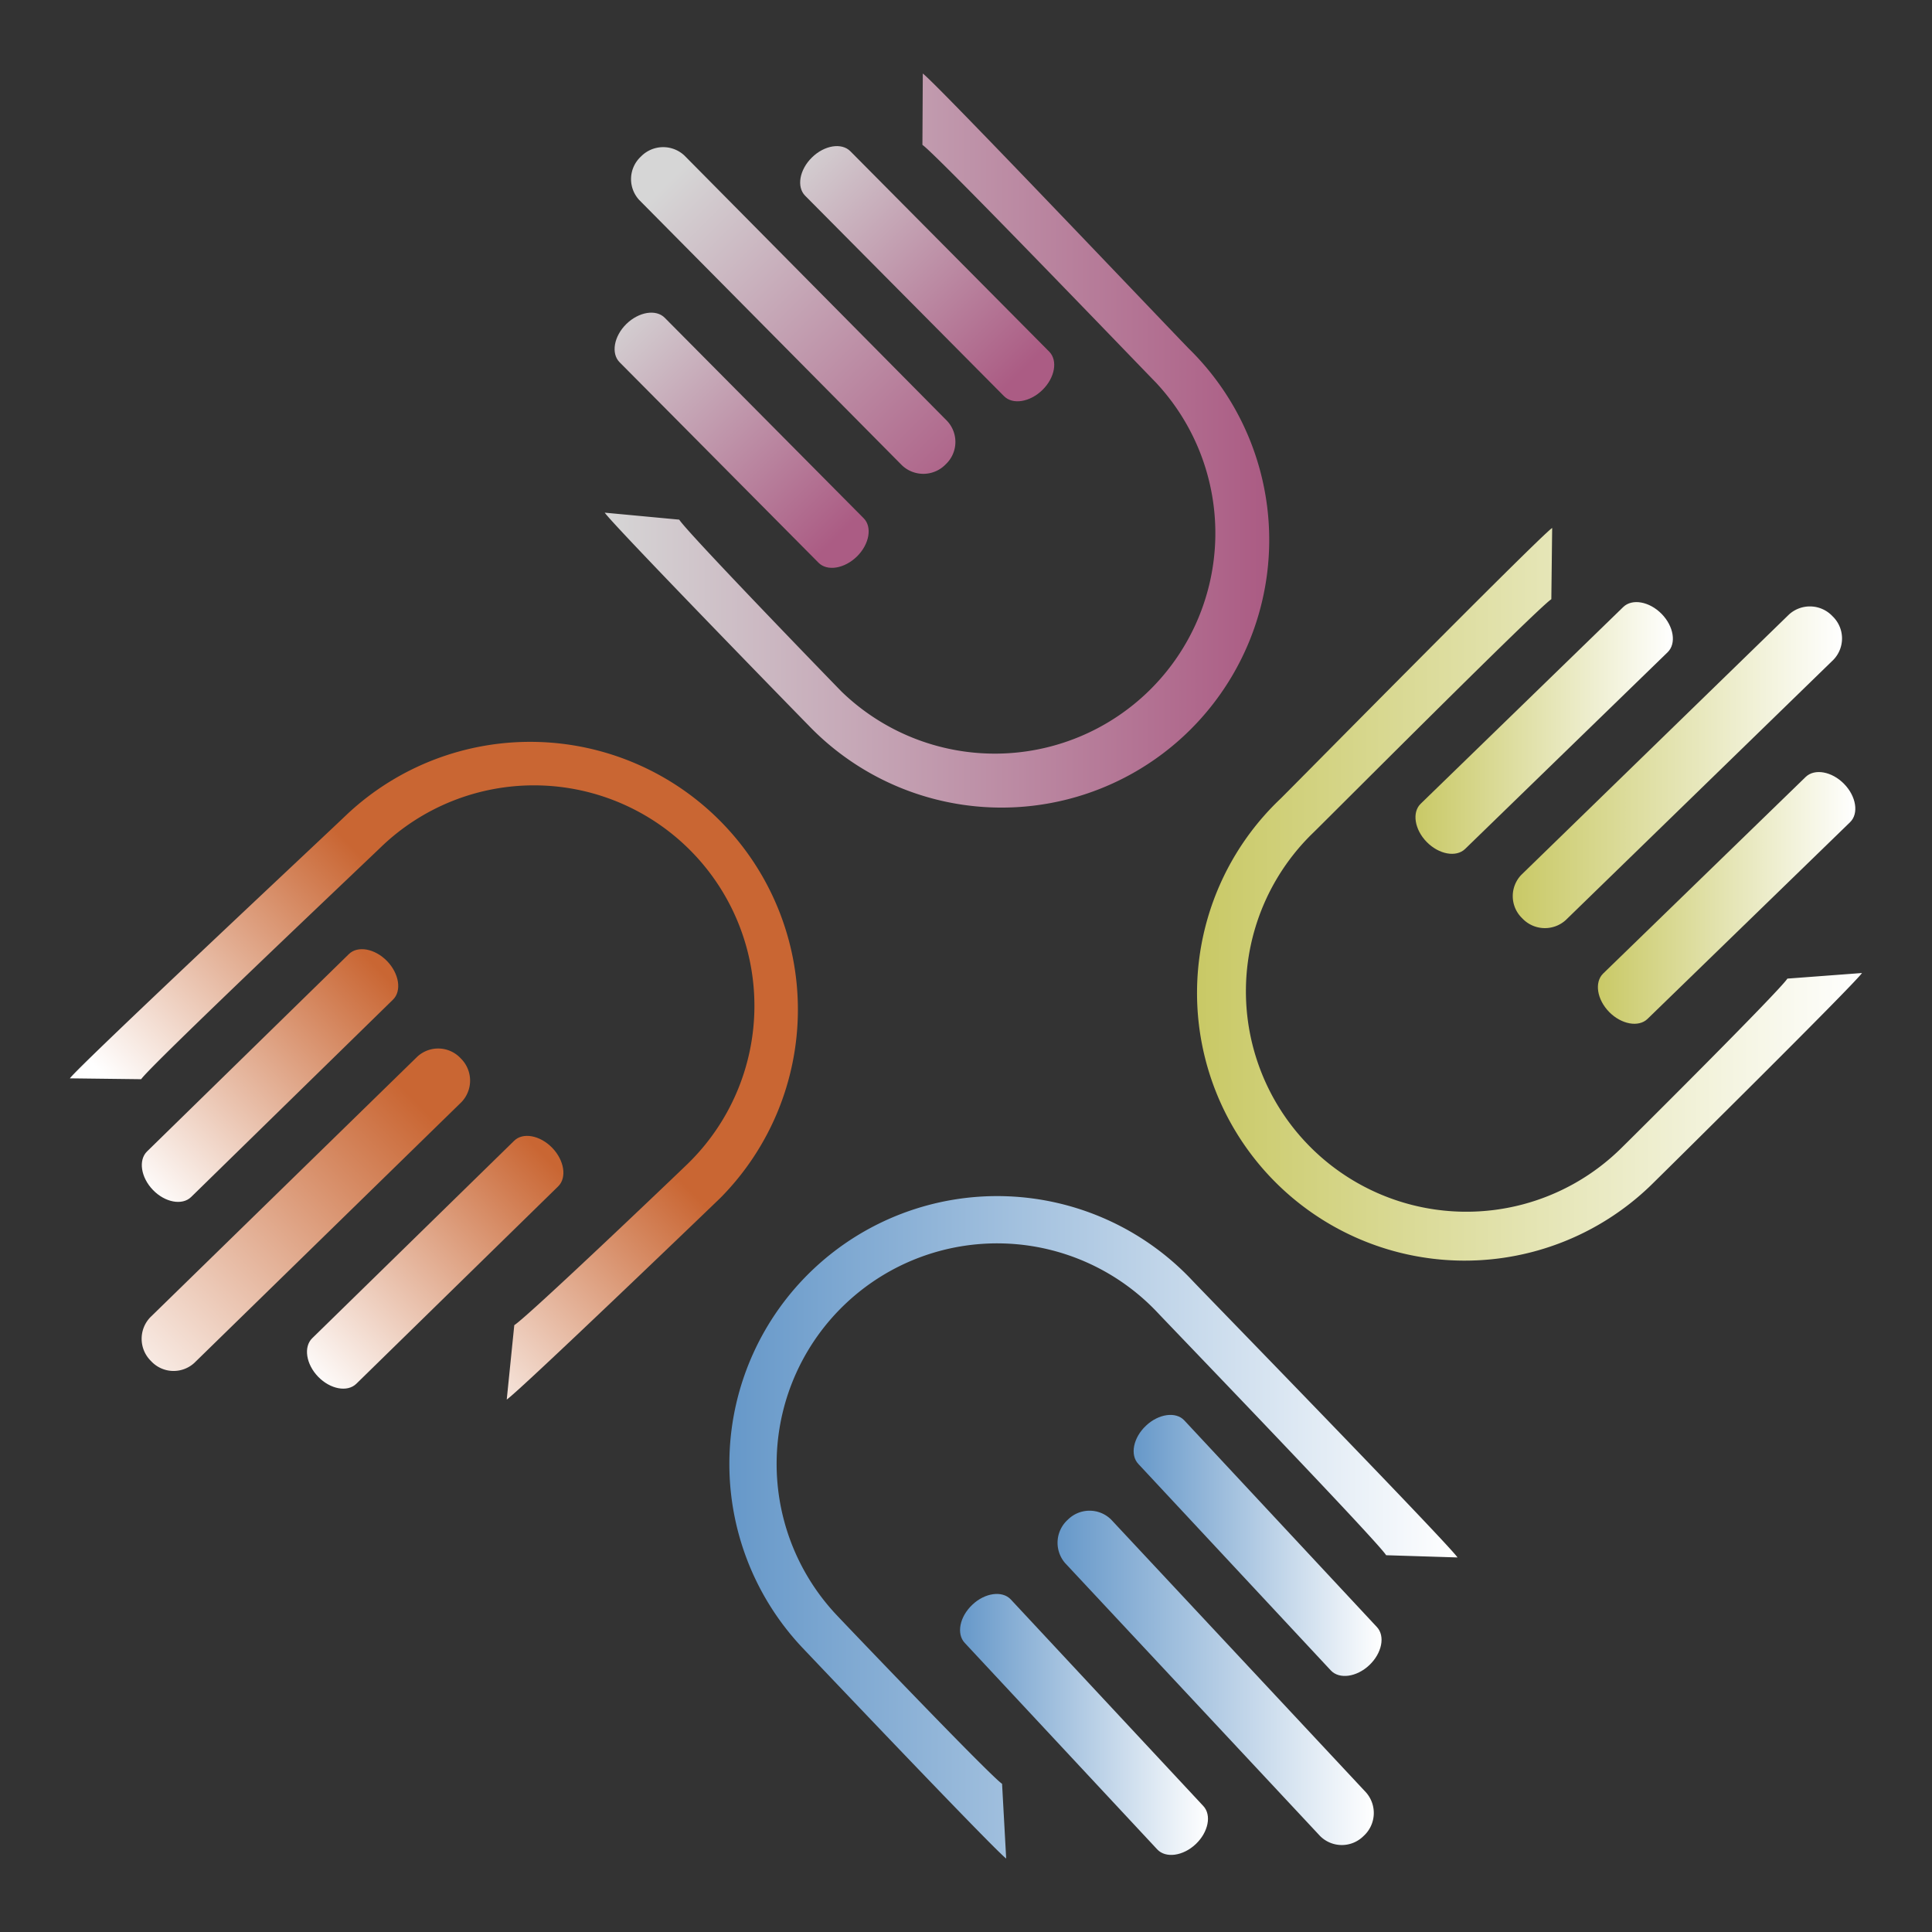 <?xml version="1.0" encoding="UTF-8"?> <svg xmlns="http://www.w3.org/2000/svg" xmlns:xlink="http://www.w3.org/1999/xlink" id="eb5e70de-b1ec-418c-bc7f-e52107a0fccd" data-name="圖層 1" viewBox="0 0 512 512"><rect x="0" y="0" width="512" height="512" fill="#333333" stroke="none"/><defs><style>.ada170dc-33de-4740-b814-43c47efd3c50,.b115cfc3-509f-423a-b345-6764ca3e6d20,.ee1da172-f076-4635-b758-99df50a8370e,.fa07e0ed-0478-4e8b-82a7-4f2043bd2247{opacity:0.8;}.b115cfc3-509f-423a-b345-6764ca3e6d20{fill:url(#b4650838-a5f9-418f-807a-dfdc87a640fa);}.ee1da172-f076-4635-b758-99df50a8370e{fill:url(#af3ee701-e9bd-4bff-a058-3441b849ae21);}.fa07e0ed-0478-4e8b-82a7-4f2043bd2247{fill:url(#bddf29c8-3297-48e2-9a56-e3b6db66836c);}.ada170dc-33de-4740-b814-43c47efd3c50{fill:url(#a0d632e0-0832-4769-9e9f-012c79ceb7e6);}.a3689d81-e83c-4521-a98e-12312031ceb3{fill:url(#b8ee92c6-0b2a-4412-ab97-0dc4297df4d9);}.affb9905-8d02-44fd-a5a5-e107339a7831{fill:url(#e4c441c1-45ee-4ee8-b020-c9cabcfd0075);}.a51e3962-441d-4319-9c8c-fa750f7b3dc2{fill:url(#f42d20f7-1c9c-4d14-8de2-083a2dc0fbd5);}.b57d1f99-b672-47ad-b495-e1bbfb5b25ff{fill:url(#fc30e6d4-d1aa-4ffe-a931-7b570bb21ec6);}.b7e7c2ff-5984-4e5f-bda5-9ecf2eb6f47d{fill:url(#b43e18e0-4e55-4dba-8aa3-7fe4db5acc47);}.a16a7331-e75a-472c-913e-c4057f2338a3{fill:url(#eda582d8-b18c-4944-ba27-93d2b70873e0);}.b7dd1863-23d9-45f3-849f-075c3ad40c3b{fill:url(#f961001f-8960-4536-9026-be5d517a7bb9);}.bcd2ba0c-96dc-4577-bd9a-9505a74b057b{fill:url(#b3bb6bad-d7ce-414e-92f9-805024402645);}.bee91d62-8b4a-402a-9f02-76230c6eda10{fill:url(#b466c8df-8ebe-4fa4-8db4-1e4dcb6568ae);}.b6ce99a3-c3d9-48e9-a66e-49c301c02532{fill:url(#e9844dc2-546f-4800-b091-4e30a8be79ca);}.e881a430-27d4-4cf7-a2cb-fd5412df6a00{fill:url(#b255260a-f4b9-4784-9611-27ff1c1cbbcd);}.fed9b322-4838-4581-8ead-078503d2ee0b{fill:url(#a54c144d-73f5-447c-afcd-6b43731ec3d1);}</style><linearGradient id="b4650838-a5f9-418f-807a-dfdc87a640fa" x1="-3838.04" y1="2301.28" x2="-3732.4" y2="2301.28" gradientTransform="matrix(-0.58, -0.58, 0.71, -0.71, -3634.42, -453.08)" gradientUnits="userSpaceOnUse"><stop offset="0" stop-color="#c96698"></stop><stop offset="1" stop-color="#fff"></stop></linearGradient><linearGradient id="af3ee701-e9bd-4bff-a058-3441b849ae21" x1="-3278.02" y1="2339.1" x2="-3172.38" y2="2339.1" gradientTransform="matrix(-0.77, -0.77, 0.71, -0.71, -3918.81, -741.51)" xlink:href="#b4650838-a5f9-418f-807a-dfdc87a640fa"></linearGradient><linearGradient id="bddf29c8-3297-48e2-9a56-e3b6db66836c" x1="-3842.28" y1="2367.25" x2="-3736.64" y2="2367.25" xlink:href="#b4650838-a5f9-418f-807a-dfdc87a640fa"></linearGradient><linearGradient id="a0d632e0-0832-4769-9e9f-012c79ceb7e6" x1="160.26" y1="116.39" x2="335.61" y2="116.39" gradientUnits="userSpaceOnUse"><stop offset="0" stop-color="#fff"></stop><stop offset="1" stop-color="#c96698"></stop></linearGradient><linearGradient id="b8ee92c6-0b2a-4412-ab97-0dc4297df4d9" x1="423.46" y1="237.96" x2="491.68" y2="237.96" gradientUnits="userSpaceOnUse"><stop offset="0" stop-color="#c9c966"></stop><stop offset="1" stop-color="#fff"></stop></linearGradient><linearGradient id="e4c441c1-45ee-4ee8-b020-c9cabcfd0075" x1="400.9" y1="203.33" x2="488.16" y2="203.33" xlink:href="#b8ee92c6-0b2a-4412-ab97-0dc4297df4d9"></linearGradient><linearGradient id="f42d20f7-1c9c-4d14-8de2-083a2dc0fbd5" x1="375.11" y1="192.92" x2="443.33" y2="192.92" xlink:href="#b8ee92c6-0b2a-4412-ab97-0dc4297df4d9"></linearGradient><linearGradient id="fc30e6d4-d1aa-4ffe-a931-7b570bb21ec6" x1="318.04" y1="236.61" x2="493.48" y2="236.61" xlink:href="#b8ee92c6-0b2a-4412-ab97-0dc4297df4d9"></linearGradient><linearGradient id="b43e18e0-4e55-4dba-8aa3-7fe4db5acc47" x1="-4295.63" y1="-1247.16" x2="-4189.98" y2="-1247.16" gradientTransform="matrix(-0.58, 0.58, -0.7, -0.71, -3237.24, 1894.8)" gradientUnits="userSpaceOnUse"><stop offset="0" stop-color="#c96633"></stop><stop offset="1" stop-color="#fff"></stop></linearGradient><linearGradient id="eda582d8-b18c-4944-ba27-93d2b70873e0" x1="-3617.88" y1="-1208.51" x2="-3512.24" y2="-1208.51" gradientTransform="matrix(-0.77, 0.76, -0.7, -0.71, -3527.76, 2177.08)" xlink:href="#b43e18e0-4e55-4dba-8aa3-7fe4db5acc47"></linearGradient><linearGradient id="f961001f-8960-4536-9026-be5d517a7bb9" x1="-4299.86" y1="-1181.19" x2="-4194.22" y2="-1181.19" xlink:href="#b43e18e0-4e55-4dba-8aa3-7fe4db5acc47"></linearGradient><linearGradient id="b3bb6bad-d7ce-414e-92f9-805024402645" x1="-3893.64" y1="-1212.8" x2="-3721.63" y2="-1212.8" gradientTransform="translate(-3433.22 2085.22) rotate(135.42)" gradientUnits="userSpaceOnUse"><stop offset="0.44" stop-color="#c96633"></stop><stop offset="0.96" stop-color="#fff"></stop></linearGradient><linearGradient id="b466c8df-8ebe-4fa4-8db4-1e4dcb6568ae" x1="254.41" y1="456.99" x2="320.13" y2="456.99" gradientUnits="userSpaceOnUse"><stop offset="0" stop-color="#6698c9"></stop><stop offset="1" stop-color="#fff"></stop></linearGradient><linearGradient id="e9844dc2-546f-4800-b091-4e30a8be79ca" x1="280.23" y1="444.65" x2="364.06" y2="444.65" xlink:href="#b466c8df-8ebe-4fa4-8db4-1e4dcb6568ae"></linearGradient><linearGradient id="b255260a-f4b9-4784-9611-27ff1c1cbbcd" x1="300.41" y1="409.56" x2="366.13" y2="409.56" xlink:href="#b466c8df-8ebe-4fa4-8db4-1e4dcb6568ae"></linearGradient><linearGradient id="a54c144d-73f5-447c-afcd-6b43731ec3d1" x1="193.31" y1="404.74" x2="386.22" y2="404.74" xlink:href="#b466c8df-8ebe-4fa4-8db4-1e4dcb6568ae"></linearGradient></defs><path class="b115cfc3-509f-423a-b345-6764ca3e6d20" d="M227.1,147.47h0c-3.3,3.23-7.89,4-10.2,1.64L164.2,96c-2.32-2.33-1.51-6.89,1.78-10.13h0c3.3-3.23,7.89-4,10.2-1.64l52.7,53.11C231.2,139.67,230.39,144.23,227.1,147.47Z"></path><path class="ee1da172-f076-4635-b758-99df50a8370e" d="M250.61,123.06h0a8.23,8.23,0,0,1-11.56.27L169.4,53a8.14,8.14,0,0,1,.44-11.5h0a8.23,8.23,0,0,1,11.55-.27L251,111.56A8.14,8.14,0,0,1,250.61,123.06Z"></path><path class="fa07e0ed-0478-4e8b-82a7-4f2043bd2247" d="M276.27,103.33h0c-3.3,3.24-7.89,4-10.2,1.65l-52.7-53.11c-2.31-2.33-1.51-6.89,1.79-10.13h0c3.29-3.24,7.88-4,10.2-1.65l52.7,53.11C280.37,95.54,279.57,100.09,276.27,103.33Z"></path><path class="ada170dc-33de-4740-b814-43c47efd3c50" d="M244.45,38.39c3.46,2.25,58.8,59.87,61.82,62.93a58.43,58.43,0,0,1-83.21,82c-3-3.06-40.85-42.12-43.06-45.61l-19.74-1.85c2.34,3.4,50.89,53.21,53.89,56.25a70.94,70.94,0,1,0,101-99.62c-3-3-67.23-70.64-70.6-73Z"></path><path class="a3689d81-e83c-4521-a98e-12312031ceb3" d="M426.44,268.18h0c3.24,3.3,7.82,4.12,10.17,1.84l53.68-52.13c2.36-2.29,1.64-6.86-1.6-10.16h0c-3.23-3.3-7.81-4.12-10.17-1.83L424.85,258C422.49,260.31,423.21,264.88,426.44,268.18Z"></path><path class="affb9905-8d02-44fd-a5a5-e107339a7831" d="M403.39,243.34h0a8.23,8.23,0,0,0,11.55.49l70.95-69a8.14,8.14,0,0,0-.23-11.5h0a8.23,8.23,0,0,0-11.55-.49l-70.94,69A8.13,8.13,0,0,0,403.39,243.34Z"></path><path class="a51e3962-441d-4319-9c8c-fa750f7b3dc2" d="M378.1,223.14h0c3.24,3.3,7.81,4.12,10.17,1.84l53.67-52.13c2.36-2.29,1.64-6.86-1.59-10.16h0c-3.24-3.3-7.81-4.12-10.17-1.83L376.5,213C374.15,215.27,374.86,219.84,378.1,223.14Z"></path><path class="b57d1f99-b672-47ad-b495-e1bbfb5b25ff" d="M411.12,158.8c-3.5,2.19-59.9,58.77-63,61.78a58.42,58.42,0,1,0,81.66,83.56c3.07-3,41.63-41.35,43.9-44.8l19.77-1.48c-2.4,3.35-51.86,52.25-54.92,55.24A70.94,70.94,0,1,1,339.4,211.62c3.05-3,68.52-69.39,71.94-71.71Z"></path><path class="b7e7c2ff-5984-4e5f-bda5-9ecf2eb6f47d" d="M146.35,304.19h0c3.21,3.32,3.92,7.92,1.57,10.21L94.43,366.71c-2.35,2.3-6.9,1.46-10.12-1.86h0c-3.21-3.32-3.92-7.91-1.57-10.21l53.5-52.31C138.58,300,143.14,300.87,146.35,304.19Z"></path><path class="a16a7331-e75a-472c-913e-c4057f2338a3" d="M122.12,280.5h0a8.24,8.24,0,0,1,.18,11.56L51.49,361.19A8.13,8.13,0,0,1,40,360.67h0a8.24,8.24,0,0,1-.19-11.56L110.62,280A8.15,8.15,0,0,1,122.12,280.5Z"></path><path class="b7dd1863-23d9-45f3-849f-075c3ad40c3b" d="M102.58,254.7h0c3.21,3.32,3.92,7.91,1.57,10.21l-53.5,52.31c-2.34,2.29-6.9,1.46-10.11-1.86h0c-3.21-3.32-3.92-7.92-1.57-10.22l53.49-52.3C94.81,250.54,99.36,251.38,102.58,254.7Z"></path><path class="bcd2ba0c-96dc-4577-bd9a-9505a74b057b" d="M37.41,286c2.27-3.45,60.3-58.36,63.38-61.35a58.42,58.42,0,0,1,81.43,83.8c-3.09,3-42.42,40.55-45.93,42.73l-2,19.72c3.42-2.31,53.58-50.49,56.65-53.47A70.94,70.94,0,0,0,92.07,215.71c-3.07,3-71.14,66.7-73.55,70.06Z"></path><path class="bee91d62-8b4a-402a-9f02-76230c6eda10" d="M257.68,425.27h0c-3.37,3.17-4.28,7.72-2,10.13l51,54.71c2.24,2.4,6.83,1.78,10.19-1.39h0c3.36-3.17,4.28-7.73,2-10.13l-51-54.72C265.63,421.47,261,422.1,257.68,425.27Z"></path><path class="b6ce99a3-c3d9-48e9-a66e-49c301c02532" d="M283,402.72h0a8.23,8.23,0,0,0-.71,11.54l67.55,72.31a8.14,8.14,0,0,0,11.51,0h0A8.23,8.23,0,0,0,362,475l-67.55-72.31A8.14,8.14,0,0,0,283,402.72Z"></path><path class="e881a430-27d4-4cf7-a2cb-fd5412df6a00" d="M303.68,377.84h0c-3.36,3.17-4.28,7.72-2,10.13l51,54.71c2.24,2.4,6.83,1.78,10.19-1.39h0c3.36-3.17,4.28-7.73,2-10.13l-51-54.72C311.63,374,307,374.67,303.68,377.84Z"></path><path class="fed9b322-4838-4581-8ead-078503d2ee0b" d="M367.34,412.15c-2.12-3.55-57.55-61.07-60.49-64.21a58.43,58.43,0,0,0-85.2,80c2.94,3.13,40.51,42.45,43.91,44.79l1.09,19.8c-3.31-2.47-51.2-52.91-54.13-56A70.94,70.94,0,0,1,316,339.37c2.93,3.12,68,69.91,70.25,73.37Z"></path></svg> 